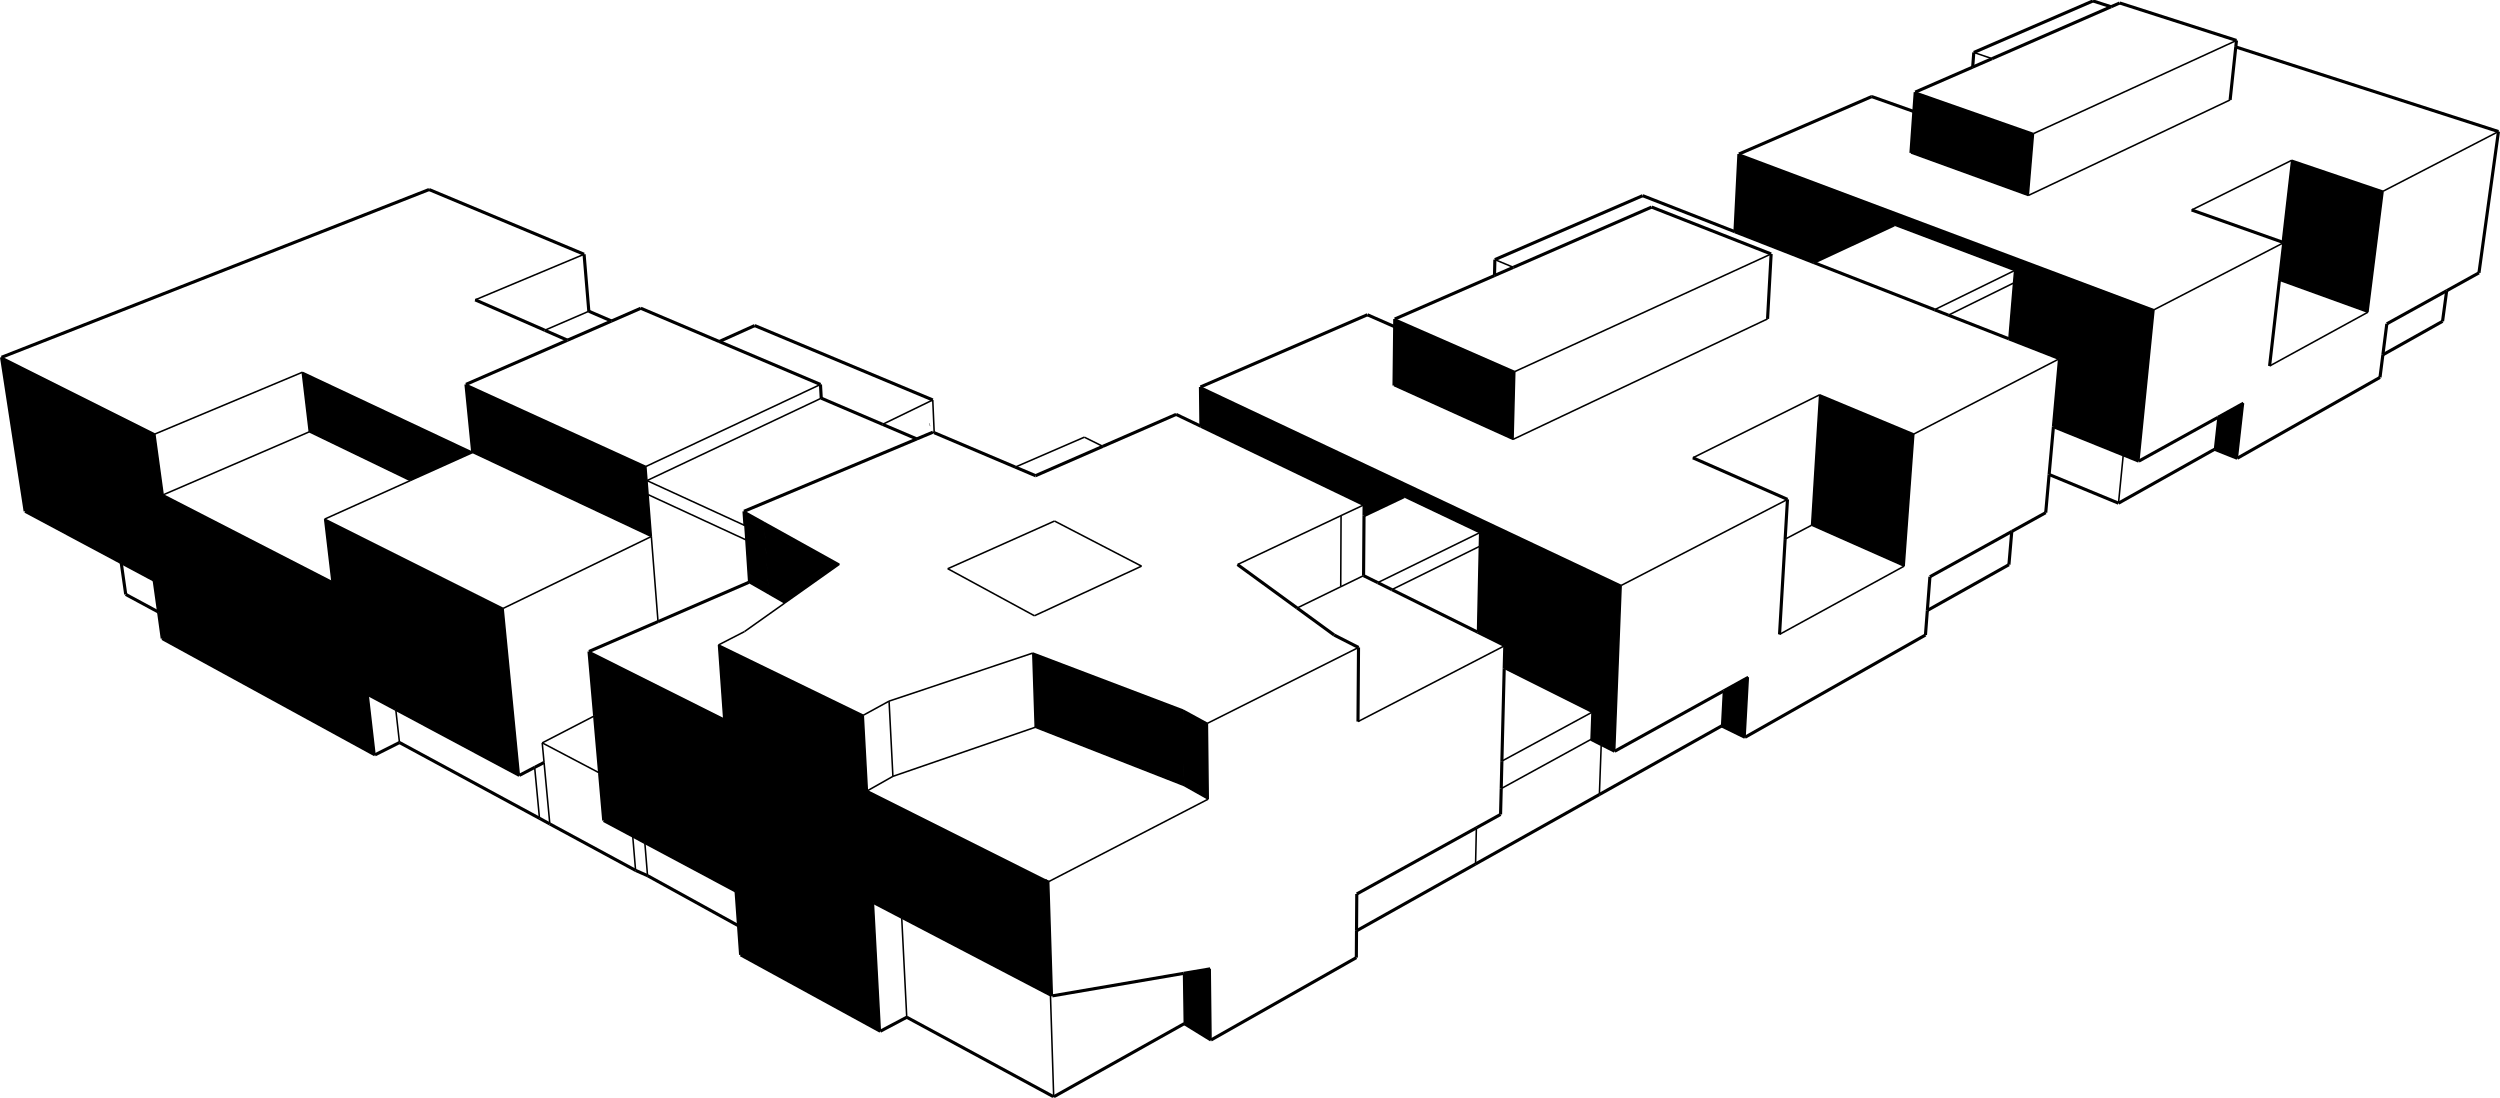 <?xml version="1.0" encoding="UTF-8"?>
<!-- Generator: Adobe Illustrator 26.4.1, SVG Export Plug-In . SVG Version: 6.00 Build 0)  -->
<svg preserveAspectRatio="xMidYMid slice" width="1280px" height="562px" xmlns="http://www.w3.org/2000/svg" xmlns:xlink="http://www.w3.org/1999/xlink" version="1.1" id="Layer_1" x="0px" y="0px" viewBox="0 0 677.45 297.74" style="enable-background:new 0 0 677.45 297.74;" xml:space="preserve">
<style type="text/css">
	.st0{clip-path:url(#SVGID_00000080893889151620798500000001667172803310068636_);}
	.st1{fill:none;}
	.st2{fill:none;stroke:#000000;stroke-width:0.85;stroke-miterlimit:10;}
	.st3{fill:none;stroke:#000000;stroke-width:0.425;stroke-miterlimit:10;}
</style>
<g>
	<defs>
		<rect id="SVGID_1_" x="0.42" y="25.12" width="645.34" height="256.85"></rect>
	</defs>
	<clipPath id="SVGID_00000103980144487464935230000000533808025826885512_">
		<use xlink:href="#SVGID_1_" style="overflow:visible;"></use>
	</clipPath>
	<polygon style="clip-path:url(#SVGID_00000103980144487464935230000000533808025826885512_);" points="327.93,262.68    328.15,281.97 320.93,277.52 320.73,263.91  "></polygon>
	<polygon style="clip-path:url(#SVGID_00000103980144487464935230000000533808025826885512_);" points="473.75,183.68    472.86,199.94 472.85,199.94 466.54,196.85 467.03,187.4  "></polygon>
	<polygon style="clip-path:url(#SVGID_00000103980144487464935230000000533808025826885512_);" points="607.93,109.41    606.25,124.33 600.1,121.89 601.05,113.22  "></polygon>
	<polygon style="clip-path:url(#SVGID_00000103980144487464935230000000533808025826885512_);" points="645.76,51.97 641.65,84.75    617.68,76.08 618.85,65.9 618.47,65.76 621.01,43.58  "></polygon>
	<polygon style="clip-path:url(#SVGID_00000103980144487464935230000000533808025826885512_);" points="493.09,107.13 518.6,117.76    515.98,153.56 490.91,142.46  "></polygon>
	<polygon style="clip-path:url(#SVGID_00000103980144487464935230000000533808025826885512_);" points="410.47,100.84 410,119.21    377.75,104.63 377.93,88.69 377.95,86.6  "></polygon>
	<polygon style="clip-path:url(#SVGID_00000103980144487464935230000000533808025826885512_);" points="551.03,36.35 549.62,53.12    517.83,41.59 518.62,30.37 518.99,25.12  "></polygon>
	<polygon style="clip-path:url(#SVGID_00000103980144487464935230000000533808025826885512_);" points="583.68,84.09 579.57,125.11    575.36,123.4 575.36,123.41 556.44,115.76 558.09,97.33 544.38,91.97 545.64,76.84 545.64,76.83 545.93,73.44 513.27,61.1    491.42,71.27 470.14,62.95 471.21,41.89  "></polygon>
	<polygon style="clip-path:url(#SVGID_00000103980144487464935230000000533808025826885512_);" points="439.29,158.8 437.54,203.73    433.9,201.89 431.15,200.49 431.41,193.15 407.61,181.24 407.77,175.11 400.39,171.44 400.89,148.22 400.97,144.49 380.45,134.75    369.62,139.89 369.65,136.92 325.42,115.67 325.3,105.02  "></polygon>
	<polygon style="clip-path:url(#SVGID_00000103980144487464935230000000533808025826885512_);" points="327.17,196.16 327.4,216.69    320.87,213.02 320.58,192.57 327.16,196.16  "></polygon>
	<polygon style="clip-path:url(#SVGID_00000103980144487464935230000000533808025826885512_);" points="320.58,192.57    320.87,213.01 280.53,197.22 279.87,177.11  "></polygon>
	<polygon style="clip-path:url(#SVGID_00000103980144487464935230000000533808025826885512_);" points="284.17,239.05    285.15,270.01 284.65,269.74 244.34,248.69 236.66,244.69 238.54,279.6 200.69,258.9 200.13,251.03 199.46,241.65 174.73,228.44    171.45,226.69 163.6,222.49 162.48,209.63 161.13,194.11 159.61,176.69 196.13,194.98 194.71,174.91 233.92,193.98 235.03,214.44    283.16,238.55  "></polygon>
	<polygon style="clip-path:url(#SVGID_00000103980144487464935230000000533808025826885512_);" points="227.45,153.06    212.66,163.54 208.32,161.05 207.07,141.73  "></polygon>
	<polygon style="clip-path:url(#SVGID_00000103980144487464935230000000533808025826885512_);" points="207.07,141.73    208.32,161.05 202.9,157.95 202.13,146.44 201.87,142.57 201.61,138.7  "></polygon>
	<polygon style="clip-path:url(#SVGID_00000103980144487464935230000000533808025826885512_);" points="175.61,134.18 176.5,145.53    128.1,122.76 126.27,104.31 175.01,126.56 175.31,130.38  "></polygon>
	<polygon style="clip-path:url(#SVGID_00000103980144487464935230000000533808025826885512_);" points="136.32,165.02    140.72,210.26 107.24,192.36 99.73,188.35 101.61,204.7 43.97,173.17 42.98,166.03 41.77,157.38 32.84,152.6 6.82,138.69    0.42,96.97 41.95,117.77 44.2,134.24 89.97,157.76 87.98,140.81  "></polygon>
	<polygon style="clip-path:url(#SVGID_00000103980144487464935230000000533808025826885512_);" points="128.1,122.76 111.18,130.37    83.82,117.16 81.91,101.03  "></polygon>
</g>
<rect x="0.42" y="25.12" class="st1" width="645.34" height="256.85"></rect>
<line class="st2" x1="606.04" y1="11.11" x2="574.4" y2="0.96"></line>
<line class="st3" x1="551.03" y1="36.35" x2="518.99" y2="25.12"></line>
<line class="st2" x1="534.56" y1="18.33" x2="534.86" y2="14.36"></line>
<line class="st3" x1="618.47" y1="65.76" x2="621.01" y2="43.58"></line>
<line class="st3" x1="641.65" y1="84.75" x2="617.68" y2="76.08"></line>
<line class="st3" x1="641.65" y1="84.75" x2="645.76" y2="51.97"></line>
<line class="st3" x1="615.01" y1="99.33" x2="641.65" y2="84.75"></line>
<line class="st2" x1="470.14" y1="62.95" x2="471.21" y2="41.89"></line>
<line class="st2" x1="645.71" y1="96.29" x2="661.88" y2="87.21"></line>
<line class="st2" x1="606.25" y1="124.33" x2="644.93" y2="102.41"></line>
<line class="st2" x1="600.1" y1="121.89" x2="606.25" y2="124.33"></line>
<line class="st2" x1="600.1" y1="121.89" x2="574.07" y2="136.5"></line>
<line class="st2" x1="671.75" y1="74.08" x2="677.03" y2="35.8"></line>
<line class="st3" x1="579.57" y1="125.11" x2="583.68" y2="84.09"></line>
<line class="st3" x1="606.25" y1="124.33" x2="607.93" y2="109.41"></line>
<line class="st3" x1="600.1" y1="121.89" x2="601.05" y2="113.22"></line>
<line class="st2" x1="661.88" y1="87.21" x2="663" y2="78.93"></line>
<line class="st3" x1="551.03" y1="36.35" x2="606.04" y2="11.11"></line>
<line class="st3" x1="549.62" y1="53.12" x2="551.03" y2="36.35"></line>
<polyline class="st3" points="575.36,123.4 575.36,123.41 574.07,136.5 "></polyline>
<line class="st2" x1="555.27" y1="128.73" x2="574.07" y2="136.5"></line>
<line class="st3" x1="593.89" y1="57.05" x2="621.01" y2="43.58"></line>
<line class="st3" x1="645.76" y1="51.97" x2="621.01" y2="43.58"></line>
<line class="st3" x1="645.76" y1="51.97" x2="677.03" y2="35.8"></line>
<line class="st2" x1="677.03" y1="35.8" x2="605.85" y2="12.87"></line>
<line class="st2" x1="572.05" y1="1.98" x2="567.14" y2="0.4"></line>
<line class="st2" x1="567.14" y1="0.4" x2="534.86" y2="14.36"></line>
<line class="st3" x1="539.81" y1="16.04" x2="534.86" y2="14.36"></line>
<line class="st3" x1="604.32" y1="27.22" x2="549.62" y2="53.12"></line>
<line class="st3" x1="549.62" y1="53.12" x2="517.83" y2="41.59"></line>
<line class="st2" x1="518.62" y1="30.37" x2="507.2" y2="26.32"></line>
<polyline class="st2" points="507.2,26.32 507.19,26.32 471.21,41.89 "></polyline>
<line class="st3" x1="471.21" y1="41.89" x2="583.68" y2="84.09"></line>
<line class="st3" x1="583.68" y1="84.09" x2="618.85" y2="65.9"></line>
<line class="st2" x1="479.93" y1="68.97" x2="447.55" y2="56.26"></line>
<line class="st3" x1="410.47" y1="100.84" x2="377.95" y2="86.6"></line>
<line class="st2" x1="404.98" y1="74.82" x2="405.08" y2="70.5"></line>
<line class="st3" x1="483.74" y1="146.24" x2="490.91" y2="142.47"></line>
<line class="st3" x1="490.91" y1="142.47" x2="493.09" y2="107.14"></line>
<line class="st3" x1="515.98" y1="153.56" x2="490.91" y2="142.46"></line>
<line class="st3" x1="515.98" y1="153.56" x2="518.6" y2="117.76"></line>
<polyline class="st3" points="482.22,172.05 515.98,153.56 515.99,153.56 "></polyline>
<line class="st2" x1="325.42" y1="115.66" x2="325.3" y2="105.01"></line>
<line class="st2" x1="522.27" y1="165.57" x2="544.38" y2="153.16"></line>
<line class="st2" x1="472.86" y1="199.94" x2="521.76" y2="172.22"></line>
<line class="st2" x1="466.54" y1="196.85" x2="472.85" y2="199.94"></line>
<line class="st2" x1="466.54" y1="196.85" x2="433.4" y2="215.45"></line>
<line class="st3" x1="437.54" y1="203.72" x2="439.29" y2="158.79"></line>
<line class="st3" x1="472.86" y1="199.94" x2="473.75" y2="183.68"></line>
<line class="st3" x1="466.54" y1="196.85" x2="467.03" y2="187.4"></line>
<line class="st3" x1="433.4" y1="215.45" x2="433.9" y2="201.89"></line>
<line class="st2" x1="478.97" y1="86.56" x2="479.94" y2="68.97"></line>
<polyline class="st3" points="410.47,100.84 479.93,68.97 479.94,68.97 "></polyline>
<line class="st3" x1="410" y1="119.21" x2="410.47" y2="100.84"></line>
<line class="st2" x1="544.38" y1="153.16" x2="545.15" y2="144.16"></line>
<line class="st3" x1="458.73" y1="124.2" x2="493.08" y2="107.13"></line>
<polyline class="st3" points="518.61,117.76 518.6,117.76 493.09,107.13 493.08,107.13 "></polyline>
<line class="st3" x1="518.61" y1="117.76" x2="558.09" y2="97.33"></line>
<line class="st2" x1="445.13" y1="53.17" x2="405.08" y2="70.5"></line>
<line class="st3" x1="410.1" y1="72.59" x2="405.08" y2="70.5"></line>
<line class="st3" x1="410" y1="119.21" x2="478.97" y2="86.56"></line>
<line class="st3" x1="410" y1="119.21" x2="377.75" y2="104.63"></line>
<line class="st2" x1="377.93" y1="88.69" x2="370.53" y2="85.44"></line>
<line class="st2" x1="370.53" y1="85.44" x2="325.3" y2="105.01"></line>
<line class="st3" x1="325.3" y1="105.01" x2="439.29" y2="158.79"></line>
<line class="st3" x1="439.29" y1="158.8" x2="484.37" y2="135.48"></line>
<line class="st2" x1="484.37" y1="135.47" x2="458.73" y2="124.2"></line>
<line class="st2" x1="367.59" y1="252.38" x2="399.85" y2="234.27"></line>
<line class="st3" x1="320.93" y1="277.52" x2="320.73" y2="263.91"></line>
<line class="st3" x1="399.85" y1="234.27" x2="400.07" y2="224.46"></line>
<line class="st3" x1="367.99" y1="195.68" x2="407.77" y2="175.1"></line>
<line class="st2" x1="368.13" y1="175.6" x2="367.99" y2="195.68"></line>
<line class="st3" x1="327.4" y1="216.68" x2="327.17" y2="196.16"></line>
<line class="st3" x1="328.15" y1="281.97" x2="327.93" y2="262.68"></line>
<line class="st2" x1="328.15" y1="281.97" x2="367.54" y2="259.64"></line>
<line class="st3" x1="320.58" y1="192.57" x2="320.87" y2="213.01"></line>
<line class="st3" x1="363.31" y1="159.14" x2="369.5" y2="156.13"></line>
<line class="st3" x1="363.4" y1="139.86" x2="363.31" y2="159.14"></line>
<line class="st3" x1="235.03" y1="214.44" x2="233.92" y2="193.97"></line>
<line class="st3" x1="196.13" y1="194.97" x2="194.71" y2="174.91"></line>
<line class="st2" x1="238.54" y1="279.59" x2="200.69" y2="258.89"></line>
<line class="st3" x1="238.54" y1="279.59" x2="236.66" y2="244.68"></line>
<line class="st3" x1="280.53" y1="197.22" x2="279.87" y2="177.11"></line>
<line class="st3" x1="363.31" y1="159.14" x2="351.49" y2="164.9"></line>
<line class="st3" x1="175.47" y1="237.44" x2="174.73" y2="228.44"></line>
<line class="st2" x1="175.47" y1="237.44" x2="200.13" y2="251.03"></line>
<line class="st3" x1="171.45" y1="226.68" x2="172.23" y2="236"></line>
<line class="st2" x1="172.23" y1="236.01" x2="175.47" y2="237.44"></line>
<line class="st3" x1="207.07" y1="141.73" x2="208.32" y2="161.05"></line>
<line class="st2" x1="285.53" y1="297.36" x2="245.71" y2="275.8"></line>
<line class="st2" x1="320.93" y1="277.52" x2="285.53" y2="297.36"></line>
<line class="st3" x1="285.53" y1="297.36" x2="284.65" y2="269.74"></line>
<line class="st3" x1="244.34" y1="248.69" x2="245.71" y2="275.8"></line>
<line class="st3" x1="207.07" y1="141.73" x2="227.45" y2="153.06"></line>
<line class="st3" x1="194.71" y1="174.91" x2="201.73" y2="171.3"></line>
<line class="st3" x1="233.92" y1="193.97" x2="194.71" y2="174.91"></line>
<line class="st3" x1="233.92" y1="193.97" x2="240.92" y2="190.14"></line>
<line class="st3" x1="240.92" y1="190.14" x2="279.87" y2="177.11"></line>
<line class="st3" x1="279.87" y1="177.11" x2="320.58" y2="192.57"></line>
<line class="st3" x1="327.16" y1="196.16" x2="320.58" y2="192.57"></line>
<polyline class="st3" points="327.16,196.16 327.17,196.16 368.13,175.6 "></polyline>
<line class="st2" x1="368.13" y1="175.6" x2="361.53" y2="172.23"></line>
<line class="st3" x1="335.34" y1="153.13" x2="363.4" y2="139.86"></line>
<line class="st3" x1="363.4" y1="139.86" x2="369.65" y2="136.92"></line>
<line class="st3" x1="309.33" y1="153.56" x2="280.31" y2="167.01"></line>
<line class="st3" x1="280.31" y1="167.01" x2="256.81" y2="154.25"></line>
<line class="st3" x1="285.75" y1="141.34" x2="256.81" y2="154.26"></line>
<line class="st3" x1="309.33" y1="153.56" x2="285.75" y2="141.34"></line>
<line class="st3" x1="298.84" y1="121.1" x2="293.84" y2="118.62"></line>
<line class="st3" x1="293.84" y1="118.61" x2="275.11" y2="126.72"></line>
<line class="st3" x1="212.66" y1="163.55" x2="208.32" y2="161.06"></line>
<line class="st3" x1="159.61" y1="176.68" x2="196.13" y2="194.97"></line>
<line class="st3" x1="280.53" y1="197.22" x2="320.87" y2="213.01"></line>
<line class="st3" x1="241.96" y1="210.52" x2="280.53" y2="197.22"></line>
<line class="st3" x1="241.96" y1="210.52" x2="235.03" y2="214.44"></line>
<line class="st3" x1="235.03" y1="214.44" x2="283.16" y2="238.55"></line>
<line class="st3" x1="283.25" y1="238.49" x2="283.16" y2="238.55"></line>
<line class="st3" x1="283.25" y1="238.49" x2="284.17" y2="239.05"></line>
<line class="st3" x1="284.17" y1="239.05" x2="327.4" y2="216.69"></line>
<line class="st3" x1="320.87" y1="213.01" x2="327.4" y2="216.68"></line>
<line class="st3" x1="284.17" y1="239.05" x2="285.15" y2="270.01"></line>
<line class="st3" x1="283.16" y1="238.55" x2="284.17" y2="239.05"></line>
<line class="st3" x1="208.32" y1="161.05" x2="202.9" y2="157.95"></line>
<line class="st3" x1="201.61" y1="138.7" x2="207.07" y2="141.73"></line>
<line class="st3" x1="252.76" y1="108.53" x2="239.15" y2="115.14"></line>
<line class="st3" x1="176.5" y1="145.53" x2="136.32" y2="165.02"></line>
<line class="st3" x1="136.32" y1="165.02" x2="87.98" y2="140.81"></line>
<line class="st2" x1="0.42" y1="96.97" x2="116.27" y2="51.51"></line>
<line class="st3" x1="41.95" y1="117.77" x2="0.42" y2="96.97"></line>
<line class="st3" x1="41.95" y1="117.77" x2="81.91" y2="101.03"></line>
<line class="st3" x1="128.1" y1="122.76" x2="81.91" y2="101.03"></line>
<line class="st3" x1="111.18" y1="130.37" x2="83.82" y2="117.16"></line>
<line class="st3" x1="44.2" y1="134.24" x2="83.82" y2="117.16"></line>
<line class="st3" x1="89.97" y1="157.76" x2="44.2" y2="134.24"></line>
<line class="st3" x1="87.98" y1="140.81" x2="89.97" y2="157.76"></line>
<line class="st3" x1="81.91" y1="101.03" x2="83.82" y2="117.16"></line>
<line class="st3" x1="41.95" y1="117.77" x2="44.2" y2="134.24"></line>
<line class="st2" x1="6.82" y1="138.69" x2="0.42" y2="96.97"></line>
<line class="st3" x1="140.72" y1="210.26" x2="136.32" y2="165.02"></line>
<line class="st2" x1="101.61" y1="204.7" x2="43.97" y2="173.18"></line>
<line class="st2" x1="204.51" y1="88.37" x2="194.9" y2="92.7"></line>
<line class="st3" x1="158.27" y1="69.05" x2="128.77" y2="81.4"></line>
<line class="st3" x1="159.56" y1="84.49" x2="147.62" y2="89.64"></line>
<line class="st2" x1="116.27" y1="51.51" x2="158.27" y2="69.05"></line>
<line class="st2" x1="158.27" y1="69.05" x2="159.56" y2="84.49"></line>
<line class="st2" x1="159.56" y1="84.49" x2="165.71" y2="87.14"></line>
<line class="st2" x1="204.51" y1="88.37" x2="252.76" y2="108.53"></line>
<line class="st3" x1="253.15" y1="117.4" x2="252.76" y2="108.53"></line>
<line class="st2" x1="42.98" y1="166.03" x2="34.07" y2="161.22"></line>
<line class="st2" x1="34.07" y1="161.22" x2="32.84" y2="152.61"></line>
<line class="st3" x1="99.73" y1="188.35" x2="101.61" y2="204.7"></line>
<line class="st2" x1="108.25" y1="201.36" x2="101.61" y2="204.7"></line>
<line class="st3" x1="107.24" y1="192.36" x2="108.25" y2="201.36"></line>
<line class="st2" x1="146.19" y1="221.9" x2="108.25" y2="201.36"></line>
<line class="st3" x1="146.19" y1="221.9" x2="144.88" y2="208.09"></line>
<line class="st3" x1="147.43" y1="206.76" x2="148.99" y2="223.42"></line>
<line class="st2" x1="148.99" y1="223.43" x2="146.19" y2="221.9"></line>
<line class="st2" x1="399.85" y1="234.27" x2="433.4" y2="215.45"></line>
<line class="st3" x1="406.98" y1="206.39" x2="431.41" y2="193.15"></line>
<line class="st3" x1="431.41" y1="193.15" x2="407.61" y2="181.24"></line>
<line class="st3" x1="431.15" y1="200.49" x2="431.41" y2="193.15"></line>
<line class="st3" x1="406.8" y1="213.84" x2="431.15" y2="200.49"></line>
<line class="st3" x1="400.97" y1="144.49" x2="400.89" y2="148.22"></line>
<line class="st3" x1="380.45" y1="134.74" x2="400.97" y2="144.49"></line>
<line class="st3" x1="400.97" y1="144.49" x2="373.34" y2="158.03"></line>
<line class="st2" x1="380.45" y1="134.74" x2="369.62" y2="139.88"></line>
<line class="st3" x1="400.89" y1="148.22" x2="400.39" y2="171.44"></line>
<line class="st3" x1="377.15" y1="159.93" x2="400.89" y2="148.22"></line>
<line class="st2" x1="238.54" y1="279.59" x2="245.71" y2="275.8"></line>
<line class="st2" x1="148.99" y1="223.43" x2="172.23" y2="236.01"></line>
<line class="st3" x1="146.93" y1="201.45" x2="161.13" y2="194.11"></line>
<line class="st3" x1="146.93" y1="201.45" x2="162.48" y2="209.63"></line>
<line class="st3" x1="222.54" y1="108.05" x2="175.31" y2="130.38"></line>
<line class="st3" x1="175.31" y1="130.38" x2="201.87" y2="142.57"></line>
<line class="st3" x1="175.61" y1="134.18" x2="175.31" y2="130.38"></line>
<line class="st3" x1="202.13" y1="146.44" x2="201.87" y2="142.57"></line>
<line class="st3" x1="175.61" y1="134.18" x2="202.13" y2="146.44"></line>
<line class="st2" x1="491.42" y1="71.27" x2="513.27" y2="61.1"></line>
<line class="st3" x1="545.93" y1="73.44" x2="524.21" y2="84.08"></line>
<line class="st3" x1="513.27" y1="61.1" x2="545.93" y2="73.44"></line>
<line class="st3" x1="545.93" y1="73.44" x2="545.64" y2="76.83"></line>
<line class="st3" x1="545.64" y1="76.84" x2="544.38" y2="91.97"></line>
<polyline class="st3" points="527.96,85.55 527.97,85.55 545.64,76.84 "></polyline>
<line class="st3" x1="128.1" y1="122.76" x2="176.5" y2="145.53"></line>
<line class="st3" x1="126.27" y1="104.31" x2="175.01" y2="126.56"></line>
<line class="st3" x1="175.01" y1="126.56" x2="222.33" y2="104.33"></line>
<line class="st2" x1="222.54" y1="108.05" x2="222.33" y2="104.33"></line>
<line class="st2" x1="128.1" y1="122.76" x2="126.27" y2="104.31"></line>
<line class="st2" x1="615.01" y1="99.33" x2="617.68" y2="76.08"></line>
<line class="st2" x1="617.68" y1="76.08" x2="618.85" y2="65.9"></line>
<line class="st2" x1="518.99" y1="25.11" x2="534.56" y2="18.33"></line>
<line class="st2" x1="517.83" y1="41.59" x2="518.62" y2="30.37"></line>
<polyline class="st2" points="518.62,30.37 518.99,25.12 518.99,25.11 "></polyline>
<line class="st2" x1="607.93" y1="109.41" x2="601.05" y2="113.22"></line>
<line class="st2" x1="601.05" y1="113.22" x2="579.57" y2="125.11"></line>
<line class="st2" x1="644.93" y1="102.41" x2="645.71" y2="96.29"></line>
<line class="st2" x1="645.71" y1="96.29" x2="646.78" y2="87.9"></line>
<line class="st2" x1="646.78" y1="87.9" x2="663" y2="78.93"></line>
<line class="st2" x1="663" y1="78.93" x2="671.75" y2="74.08"></line>
<line class="st2" x1="556.44" y1="115.76" x2="575.36" y2="123.41"></line>
<line class="st2" x1="575.36" y1="123.4" x2="579.57" y2="125.11"></line>
<line class="st2" x1="604.32" y1="27.22" x2="605.85" y2="12.87"></line>
<line class="st2" x1="605.85" y1="12.87" x2="606.04" y2="11.11"></line>
<line class="st3" x1="618.85" y1="65.9" x2="618.47" y2="65.76"></line>
<line class="st2" x1="618.47" y1="65.76" x2="593.89" y2="57.05"></line>
<line class="st2" x1="482.22" y1="172.05" x2="483.74" y2="146.24"></line>
<line class="st2" x1="483.74" y1="146.24" x2="484.37" y2="135.47"></line>
<line class="st2" x1="377.95" y1="86.6" x2="404.98" y2="74.82"></line>
<line class="st2" x1="377.75" y1="104.63" x2="377.93" y2="88.69"></line>
<line class="st2" x1="377.93" y1="88.69" x2="377.95" y2="86.6"></line>
<line class="st2" x1="473.75" y1="183.68" x2="467.03" y2="187.4"></line>
<line class="st2" x1="467.03" y1="187.4" x2="437.54" y2="203.72"></line>
<line class="st2" x1="431.15" y1="200.49" x2="433.9" y2="201.89"></line>
<line class="st2" x1="433.9" y1="201.88" x2="437.54" y2="203.72"></line>
<line class="st2" x1="521.76" y1="172.22" x2="522.27" y2="165.57"></line>
<line class="st2" x1="522.27" y1="165.57" x2="522.97" y2="156.43"></line>
<line class="st2" x1="522.97" y1="156.43" x2="545.15" y2="144.16"></line>
<line class="st2" x1="545.15" y1="144.16" x2="554.34" y2="139.07"></line>
<line class="st2" x1="554.35" y1="139.07" x2="555.27" y2="128.73"></line>
<polyline class="st2" points="470.14,62.95 448.28,54.4 445.13,53.17 "></polyline>
<line class="st2" x1="407.77" y1="175.1" x2="400.39" y2="171.44"></line>
<line class="st2" x1="369.65" y1="136.92" x2="369.62" y2="139.88"></line>
<line class="st2" x1="369.62" y1="139.88" x2="369.5" y2="156.13"></line>
<line class="st2" x1="285.15" y1="270.01" x2="320.73" y2="263.91"></line>
<line class="st2" x1="320.73" y1="263.91" x2="327.93" y2="262.69"></line>
<line class="st2" x1="367.54" y1="259.64" x2="367.59" y2="252.38"></line>
<line class="st2" x1="367.59" y1="252.38" x2="367.66" y2="242.4"></line>
<line class="st2" x1="200.69" y1="258.89" x2="200.13" y2="251.03"></line>
<line class="st2" x1="200.13" y1="251.03" x2="199.46" y2="241.65"></line>
<line class="st3" x1="285.15" y1="270.01" x2="284.65" y2="269.74"></line>
<line class="st2" x1="162.48" y1="209.63" x2="163.6" y2="222.49"></line>
<line class="st2" x1="174.73" y1="228.44" x2="199.46" y2="241.65"></line>
<line class="st2" x1="298.84" y1="121.1" x2="280.61" y2="129.05"></line>
<polyline class="st2" points="275.11,126.72 280.6,129.05 280.61,129.05 "></polyline>
<line class="st3" x1="252.8" y1="117.26" x2="253.15" y2="117.4"></line>
<line class="st2" x1="201.61" y1="138.7" x2="248.42" y2="119.1"></line>
<line class="st2" x1="248.42" y1="119.09" x2="252.8" y2="117.26"></line>
<line class="st3" x1="227.45" y1="153.06" x2="212.66" y2="163.54"></line>
<line class="st3" x1="212.66" y1="163.55" x2="201.73" y2="171.3"></line>
<line class="st2" x1="361.53" y1="172.23" x2="351.49" y2="164.9"></line>
<line class="st2" x1="351.49" y1="164.9" x2="335.34" y2="153.13"></line>
<line class="st2" x1="369.65" y1="136.92" x2="325.42" y2="115.66"></line>
<line class="st2" x1="325.42" y1="115.66" x2="318.7" y2="112.44"></line>
<line class="st2" x1="202.9" y1="157.95" x2="178.31" y2="168.6"></line>
<line class="st2" x1="178.31" y1="168.59" x2="159.61" y2="176.68"></line>
<line class="st2" x1="406.62" y1="220.84" x2="406.8" y2="213.84"></line>
<line class="st2" x1="367.66" y1="242.4" x2="400.07" y2="224.47"></line>
<line class="st2" x1="400.07" y1="224.47" x2="406.62" y2="220.84"></line>
<line class="st3" x1="87.98" y1="140.81" x2="111.18" y2="130.37"></line>
<line class="st3" x1="111.18" y1="130.37" x2="128.1" y2="122.76"></line>
<line class="st2" x1="153.77" y1="92.34" x2="147.62" y2="89.65"></line>
<line class="st2" x1="147.62" y1="89.64" x2="128.77" y2="81.4"></line>
<line class="st2" x1="6.82" y1="138.69" x2="32.84" y2="152.6"></line>
<line class="st2" x1="32.84" y1="152.6" x2="41.77" y2="157.38"></line>
<line class="st2" x1="41.77" y1="157.38" x2="42.98" y2="166.03"></line>
<line class="st2" x1="42.98" y1="166.03" x2="43.97" y2="173.18"></line>
<line class="st2" x1="99.73" y1="188.35" x2="107.24" y2="192.36"></line>
<line class="st2" x1="107.24" y1="192.36" x2="140.72" y2="210.26"></line>
<line class="st2" x1="140.72" y1="210.26" x2="144.88" y2="208.09"></line>
<line class="st2" x1="144.88" y1="208.09" x2="147.43" y2="206.76"></line>
<line class="st3" x1="175.61" y1="134.18" x2="176.5" y2="145.53"></line>
<line class="st3" x1="176.5" y1="145.53" x2="178.31" y2="168.6"></line>
<line class="st3" x1="146.93" y1="201.45" x2="147.43" y2="206.77"></line>
<line class="st2" x1="222.54" y1="108.05" x2="239.15" y2="115.14"></line>
<line class="st2" x1="239.15" y1="115.14" x2="248.42" y2="119.09"></line>
<line class="st2" x1="222.33" y1="104.33" x2="194.9" y2="92.7"></line>
<line class="st2" x1="194.9" y1="92.7" x2="173.64" y2="83.68"></line>
<line class="st2" x1="153.77" y1="92.34" x2="126.27" y2="104.31"></line>
<line class="st2" x1="534.56" y1="18.33" x2="539.81" y2="16.04"></line>
<line class="st2" x1="404.98" y1="74.82" x2="410.1" y2="72.59"></line>
<line class="st2" x1="410.1" y1="72.59" x2="447.55" y2="56.26"></line>
<line class="st2" x1="555.27" y1="128.73" x2="556.44" y2="115.76"></line>
<line class="st2" x1="556.44" y1="115.76" x2="558.09" y2="97.33"></line>
<line class="st2" x1="491.42" y1="71.27" x2="470.14" y2="62.95"></line>
<line class="st2" x1="400.39" y1="171.44" x2="377.15" y2="159.92"></line>
<line class="st2" x1="284.65" y1="269.74" x2="244.34" y2="248.69"></line>
<line class="st2" x1="244.34" y1="248.69" x2="236.66" y2="244.68"></line>
<line class="st2" x1="159.61" y1="176.68" x2="161.13" y2="194.11"></line>
<line class="st2" x1="161.13" y1="194.11" x2="162.48" y2="209.63"></line>
<line class="st2" x1="163.6" y1="222.49" x2="171.45" y2="226.68"></line>
<line class="st2" x1="171.45" y1="226.68" x2="174.73" y2="228.44"></line>
<line class="st2" x1="406.8" y1="213.84" x2="406.98" y2="206.4"></line>
<line class="st2" x1="201.87" y1="142.57" x2="201.61" y2="138.7"></line>
<line class="st2" x1="173.64" y1="83.68" x2="165.71" y2="87.14"></line>
<line class="st2" x1="165.71" y1="87.14" x2="153.77" y2="92.34"></line>
<line class="st3" x1="175.31" y1="130.38" x2="175.01" y2="126.56"></line>
<line class="st2" x1="539.81" y1="16.04" x2="572.05" y2="1.98"></line>
<line class="st2" x1="572.05" y1="1.98" x2="574.4" y2="0.96"></line>
<line class="st2" x1="524.21" y1="84.08" x2="491.42" y2="71.27"></line>
<line class="st2" x1="377.15" y1="159.93" x2="373.34" y2="158.03"></line>
<line class="st2" x1="373.34" y1="158.03" x2="369.5" y2="156.14"></line>
<line class="st2" x1="406.98" y1="206.39" x2="407.61" y2="181.24"></line>
<line class="st2" x1="407.61" y1="181.24" x2="407.77" y2="175.1"></line>
<line class="st2" x1="558.09" y1="97.33" x2="544.38" y2="91.97"></line>
<line class="st2" x1="544.38" y1="91.97" x2="527.97" y2="85.55"></line>
<line class="st2" x1="527.96" y1="85.55" x2="524.21" y2="84.08"></line>
<line class="st2" x1="320.93" y1="277.52" x2="328.15" y2="281.97"></line>
<line class="st3" x1="240.92" y1="190.14" x2="241.96" y2="210.52"></line>
<line class="st2" x1="318.7" y1="112.44" x2="298.84" y2="121.1"></line>
<line class="st2" x1="275.11" y1="126.72" x2="253.15" y2="117.4"></line>
<line class="st3" x1="202.9" y1="157.95" x2="202.13" y2="146.44"></line>
<line class="st2" x1="251.87" y1="115.24" x2="251.95" y2="115.21"></line>
</svg>
